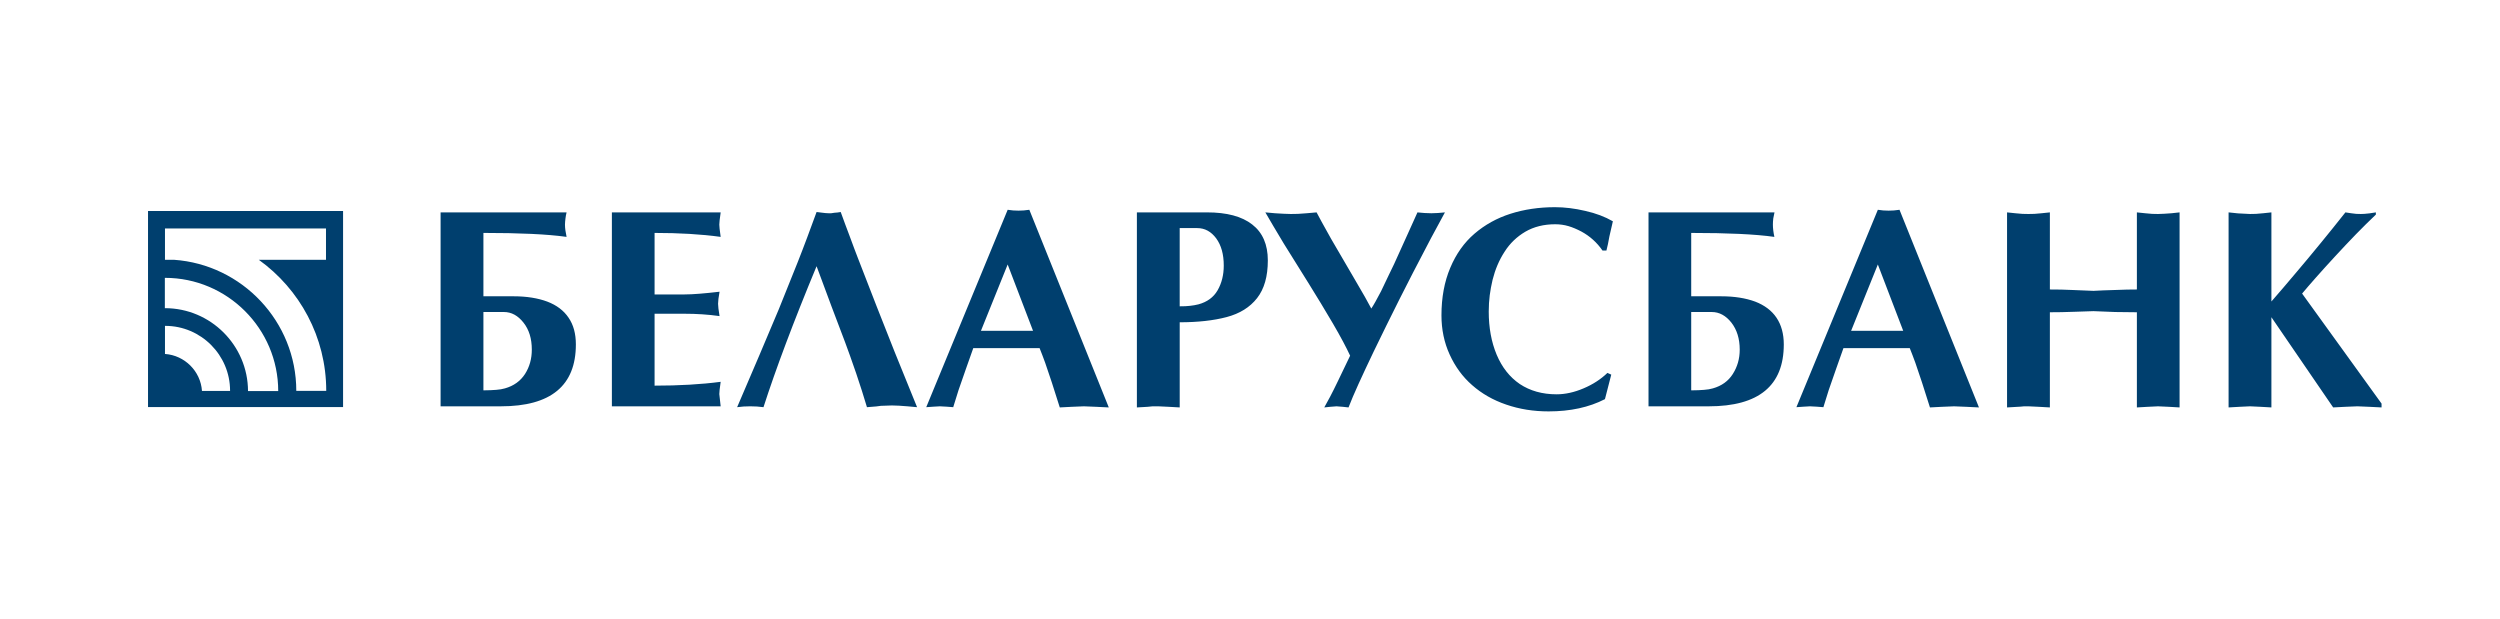 <?xml version="1.0" encoding="UTF-8"?> <svg xmlns="http://www.w3.org/2000/svg" xmlns:xlink="http://www.w3.org/1999/xlink" xmlns:xodm="http://www.corel.com/coreldraw/odm/2003" xml:space="preserve" width="202px" height="50px" version="1.1" style="shape-rendering:geometricPrecision; text-rendering:geometricPrecision; image-rendering:optimizeQuality; fill-rule:evenodd; clip-rule:evenodd" viewBox="0 0 202 50"> <defs> <style type="text/css"> .fil1 {fill:#003F6E} .fil0 {fill:#003F6E;fill-rule:nonzero} </style> </defs> <g id="Layer_x0020_1">  <g id="_2055537553824"> <path class="fil0" d="M39.06 18.82l0 5.12 2.44 0c1.06,0 1.97,0.15 2.72,0.43 0.76,0.29 1.33,0.72 1.72,1.3 0.4,0.58 0.59,1.3 0.59,2.16 0,3.33 -2.02,5 -6.06,5l-4.87 0 0 -15.67 10.18 0c-0.04,0.16 -0.07,0.32 -0.09,0.49 -0.02,0.18 -0.04,0.34 -0.04,0.5 0,0.29 0.05,0.62 0.13,0.99 -1.57,-0.22 -3.81,-0.32 -6.72,-0.32zm0 12.72c0.41,0 0.76,-0.02 1.03,-0.04 0.27,-0.02 0.51,-0.06 0.71,-0.12 0.71,-0.2 1.25,-0.59 1.62,-1.16 0.37,-0.58 0.55,-1.23 0.55,-1.97 0,-0.89 -0.22,-1.61 -0.67,-2.18 -0.45,-0.57 -0.97,-0.86 -1.59,-0.86l-1.65 0 0 6.33zm19.17 -14.38c-0.08,0.53 -0.11,0.86 -0.11,0.99 0,0.12 0.03,0.45 0.11,0.99 -1.59,-0.22 -3.37,-0.32 -5.34,-0.32l0 4.97 2.42 0c0.68,0 1.62,-0.08 2.83,-0.22 -0.08,0.45 -0.12,0.77 -0.12,0.97 0,0.19 0.04,0.52 0.12,1 -0.92,-0.13 -1.86,-0.19 -2.83,-0.19l-2.42 0 0 5.81c1.97,0 3.75,-0.1 5.34,-0.31 -0.08,0.53 -0.11,0.86 -0.11,0.99l0.11 0.99 -8.79 0 0 -15.67 8.79 0zm8.71 0.07l0.22 0 0.27 -0.04 0.24 -0.02 0.26 -0.04c0.24,0.66 0.48,1.32 0.73,1.97 0.28,0.75 0.49,1.33 0.65,1.73l1.53 3.94 1.45 3.67 1.81 4.46 -0.77 -0.07 -0.68 -0.05 -0.58 -0.02 -0.57 0.02c-0.13,0 -0.24,0.01 -0.32,0.01 -0.08,0.01 -0.21,0.03 -0.38,0.05l-0.75 0.06c-0.25,-0.86 -0.55,-1.77 -0.87,-2.73 -0.36,-1.05 -0.66,-1.88 -0.89,-2.5l-1.11 -2.93 -1.2 -3.23c-1.89,4.55 -3.31,8.35 -4.29,11.39 -0.35,-0.05 -0.71,-0.07 -1.07,-0.07 -0.36,0 -0.71,0.02 -1.06,0.07l1.79 -4.18 1.58 -3.74 1.53 -3.81c0.23,-0.59 0.49,-1.25 0.76,-1.98 0.28,-0.74 0.53,-1.43 0.76,-2.06l0.4 0.05c0.22,0.03 0.4,0.05 0.56,0.05zm11.7 10.9l-0.57 1.61 -0.62 1.78 -0.43 1.38 -0.52 -0.04 -0.56 -0.03 -0.53 0.03 -0.57 0.04 6.58 -15.95c0.3,0.05 0.58,0.07 0.87,0.07 0.28,0 0.57,-0.02 0.88,-0.07l6.42 15.97 -1.01 -0.05 -1 -0.04 -0.99 0.04 -0.96 0.05c-0.29,-0.92 -0.5,-1.59 -0.64,-2.01 -0.25,-0.75 -0.43,-1.27 -0.54,-1.6 -0.15,-0.4 -0.29,-0.79 -0.45,-1.18l-5.36 0zm4.83 -1.4l-2.05 -5.36 -2.16 5.36 4.21 0zm11.85 6.19l-0.88 -0.05 -0.85 -0.04c-0.16,0 -0.31,0 -0.46,0 -0.18,0.02 -0.32,0.04 -0.4,0.04l-0.87 0.05 0 -15.76 5.66 0c1.6,0 2.82,0.32 3.66,0.98 0.84,0.65 1.26,1.62 1.26,2.9 0,1.3 -0.29,2.31 -0.87,3.05 -0.58,0.74 -1.4,1.25 -2.46,1.53 -1.06,0.28 -2.33,0.42 -3.79,0.42l0 6.88zm0 -8.17c0.33,0 0.62,-0.01 0.84,-0.04 0.23,-0.03 0.46,-0.06 0.68,-0.12 0.69,-0.19 1.21,-0.56 1.54,-1.13 0.33,-0.57 0.5,-1.24 0.5,-2 0,-0.91 -0.2,-1.64 -0.61,-2.2 -0.41,-0.55 -0.92,-0.83 -1.53,-0.83l-1.42 0 0 6.32zm13.77 3.99c-0.3,-0.65 -0.76,-1.52 -1.39,-2.6 -0.63,-1.08 -1.28,-2.14 -1.93,-3.19l-2.04 -3.27c-0.66,-1.1 -1.16,-1.94 -1.49,-2.52l0.78 0.07 0.69 0.04 0.59 0.02 0.58 -0.01 0.7 -0.05 0.8 -0.07c0.16,0.32 0.56,1.04 1.18,2.15l1.89 3.24c0.31,0.52 0.58,1 0.83,1.43 0.24,0.43 0.41,0.75 0.52,0.95 0.19,-0.28 0.45,-0.75 0.79,-1.4 0.13,-0.27 0.34,-0.7 0.61,-1.28 0.14,-0.3 0.29,-0.61 0.44,-0.91l1.11 -2.45 0.78 -1.73c0.37,0.04 0.75,0.07 1.12,0.07 0.34,0 0.71,-0.03 1.1,-0.07 -0.63,1.14 -1.5,2.77 -2.59,4.89 -0.43,0.83 -0.79,1.54 -1.09,2.14 -0.12,0.24 -0.47,0.94 -1.05,2.11 -0.41,0.85 -0.76,1.54 -1.02,2.09 -0.96,2.01 -1.65,3.51 -2.04,4.53l-0.45 -0.05 -0.52 -0.04 -0.52 0.04 -0.47 0.05c0.27,-0.47 0.64,-1.16 1.09,-2.1l1 -2.08zm21.1 1.53l-0.51 1.98c-1.28,0.66 -2.8,0.99 -4.55,0.99 -1.22,0 -2.36,-0.18 -3.43,-0.55 -1.06,-0.36 -1.98,-0.89 -2.75,-1.57 -0.78,-0.68 -1.38,-1.51 -1.82,-2.48 -0.44,-0.96 -0.66,-2.02 -0.66,-3.16 0,-1.45 0.24,-2.73 0.71,-3.84 0.47,-1.12 1.12,-2.04 1.96,-2.76 0.84,-0.72 1.81,-1.26 2.91,-1.61 1.1,-0.35 2.3,-0.53 3.59,-0.53 0.78,0 1.6,0.1 2.45,0.3 0.85,0.19 1.59,0.47 2.23,0.84l-0.28 1.22c-0.08,0.39 -0.11,0.6 -0.12,0.63 -0.03,0.16 -0.08,0.33 -0.12,0.51l-0.32 0c-0.45,-0.65 -1.02,-1.16 -1.7,-1.53 -0.36,-0.19 -0.71,-0.34 -1.05,-0.44 -0.34,-0.1 -0.7,-0.15 -1.07,-0.15 -0.92,0 -1.72,0.2 -2.41,0.6 -0.68,0.4 -1.25,0.94 -1.68,1.62 -0.45,0.69 -0.76,1.44 -0.97,2.27 -0.1,0.43 -0.18,0.85 -0.23,1.25 -0.05,0.41 -0.08,0.84 -0.08,1.31 0,1.3 0.21,2.46 0.64,3.49 0.43,1.02 1.05,1.81 1.87,2.37 0.83,0.55 1.82,0.83 2.97,0.83 0.7,0 1.43,-0.16 2.18,-0.48 0.76,-0.32 1.4,-0.74 1.93,-1.25l0.31 0.14zm6.46 -11.45l0 5.12 2.44 0c1.06,0 1.97,0.15 2.73,0.43 0.75,0.29 1.33,0.72 1.72,1.3 0.39,0.58 0.59,1.3 0.59,2.16 0,3.33 -2.02,5 -6.07,5l-4.86 0 0 -15.67 10.18 0c-0.04,0.16 -0.07,0.32 -0.1,0.49 -0.02,0.18 -0.03,0.34 -0.03,0.5 0,0.29 0.04,0.62 0.12,0.99 -1.56,-0.22 -3.8,-0.32 -6.72,-0.32zm0 12.72c0.42,0 0.76,-0.02 1.03,-0.04 0.28,-0.02 0.52,-0.06 0.72,-0.12 0.71,-0.2 1.25,-0.59 1.61,-1.16 0.37,-0.58 0.56,-1.23 0.56,-1.97 0,-0.89 -0.23,-1.61 -0.67,-2.18 -0.45,-0.57 -0.98,-0.86 -1.59,-0.86l-1.66 0 0 6.33zm12.3 -3.41l-0.57 1.61 -0.62 1.78 -0.43 1.38 -0.52 -0.04 -0.56 -0.03 -0.53 0.03 -0.57 0.04 6.58 -15.95c0.3,0.05 0.58,0.07 0.87,0.07 0.28,0 0.57,-0.02 0.88,-0.07l6.42 15.97 -1.01 -0.05 -1 -0.04 -0.99 0.04 -0.96 0.05c-0.29,-0.92 -0.5,-1.59 -0.64,-2.01 -0.25,-0.75 -0.43,-1.27 -0.54,-1.6 -0.15,-0.4 -0.29,-0.79 -0.45,-1.18l-5.36 0zm4.83 -1.4l-2.05 -5.36 -2.16 5.36 4.21 0zm8.39 -9.57l0.67 0.07 0.57 0.05 0.49 0.01 0.48 -0.01 0.58 -0.05 0.67 -0.07 0 6.23c0.63,0 1.24,0.01 1.81,0.04 0.58,0.03 1.14,0.05 1.71,0.07 0.49,-0.03 1.09,-0.05 1.76,-0.07 0.68,-0.03 1.27,-0.04 1.75,-0.04l0 -6.23 0.67 0.07 0.56 0.05 0.48 0.01 0.5 -0.02 0.59 -0.04 0.65 -0.07 0 15.76 -0.85 -0.05 -0.89 -0.04 -0.84 0.04 -0.87 0.05 0 -7.69c-0.61,0 -1.19,-0.01 -1.75,-0.02 -0.54,-0.02 -1.13,-0.04 -1.76,-0.07 -0.21,0 -0.71,0.02 -1.49,0.05 -0.78,0.03 -1.46,0.04 -2.03,0.04l0 7.69 -0.88 -0.05 -0.85 -0.04c-0.12,0 -0.24,0 -0.36,0 -0.21,0.02 -0.38,0.04 -0.51,0.04l-0.86 0.05 0 -15.76zm17.9 0l0.76 0.08 0.97 0.05 0.49 -0.01 0.58 -0.05 0.66 -0.07 0 7.2c0.61,-0.7 1.28,-1.48 2.01,-2.35 0.62,-0.73 1.28,-1.52 1.99,-2.39 0.62,-0.75 1.27,-1.57 1.98,-2.46l0.46 0.07 0.41 0.05 0.38 0.01c0.07,0 0.17,0 0.28,-0.01 0.11,-0.01 0.25,-0.02 0.41,-0.04l0.52 -0.08 0 0.18c-0.52,0.49 -1.05,1.02 -1.6,1.58 -0.55,0.57 -1.12,1.17 -1.69,1.79 -1.18,1.28 -2.06,2.28 -2.67,3.01l6.42 8.89 0 0.31 -0.99 -0.05 -0.96 -0.04 -0.99 0.04 -0.97 0.05 -4.99 -7.29 0 7.29 -0.87 -0.05 -0.86 -0.04 -0.85 0.04 -0.88 0.05 0 -15.76z"></path> <path class="fil1" d="M11.96 32.89l15.76 0 0 -15.84 -15.76 0 0 15.84zm6.63 -1.3c0,-0.01 0,-0.01 0,-0.02 0,-2.88 -2.35,-5.24 -5.24,-5.24 -0.01,0 -0.02,0 -0.02,0l0 2.27c1.59,0.11 2.88,1.39 2.99,2.99l2.27 0zm3.89 0.01c0,-5.04 -4.11,-9.15 -9.15,-9.15 0,0 0,0 -0.01,0l0 2.45c0.01,0 0.01,0 0.01,0 3.69,0 6.7,3.01 6.71,6.7l2.44 0zm3.88 -0.02c0,0 0,0 0,0 0,-4.35 -2.15,-8.22 -5.45,-10.59l5.43 0 0 -2.53 -13.01 0 0 2.53 0.72 0c5.51,0.38 9.89,4.99 9.89,10.59 0,0 0,0 0,0l2.42 0z"></path> </g> </g> </svg> 